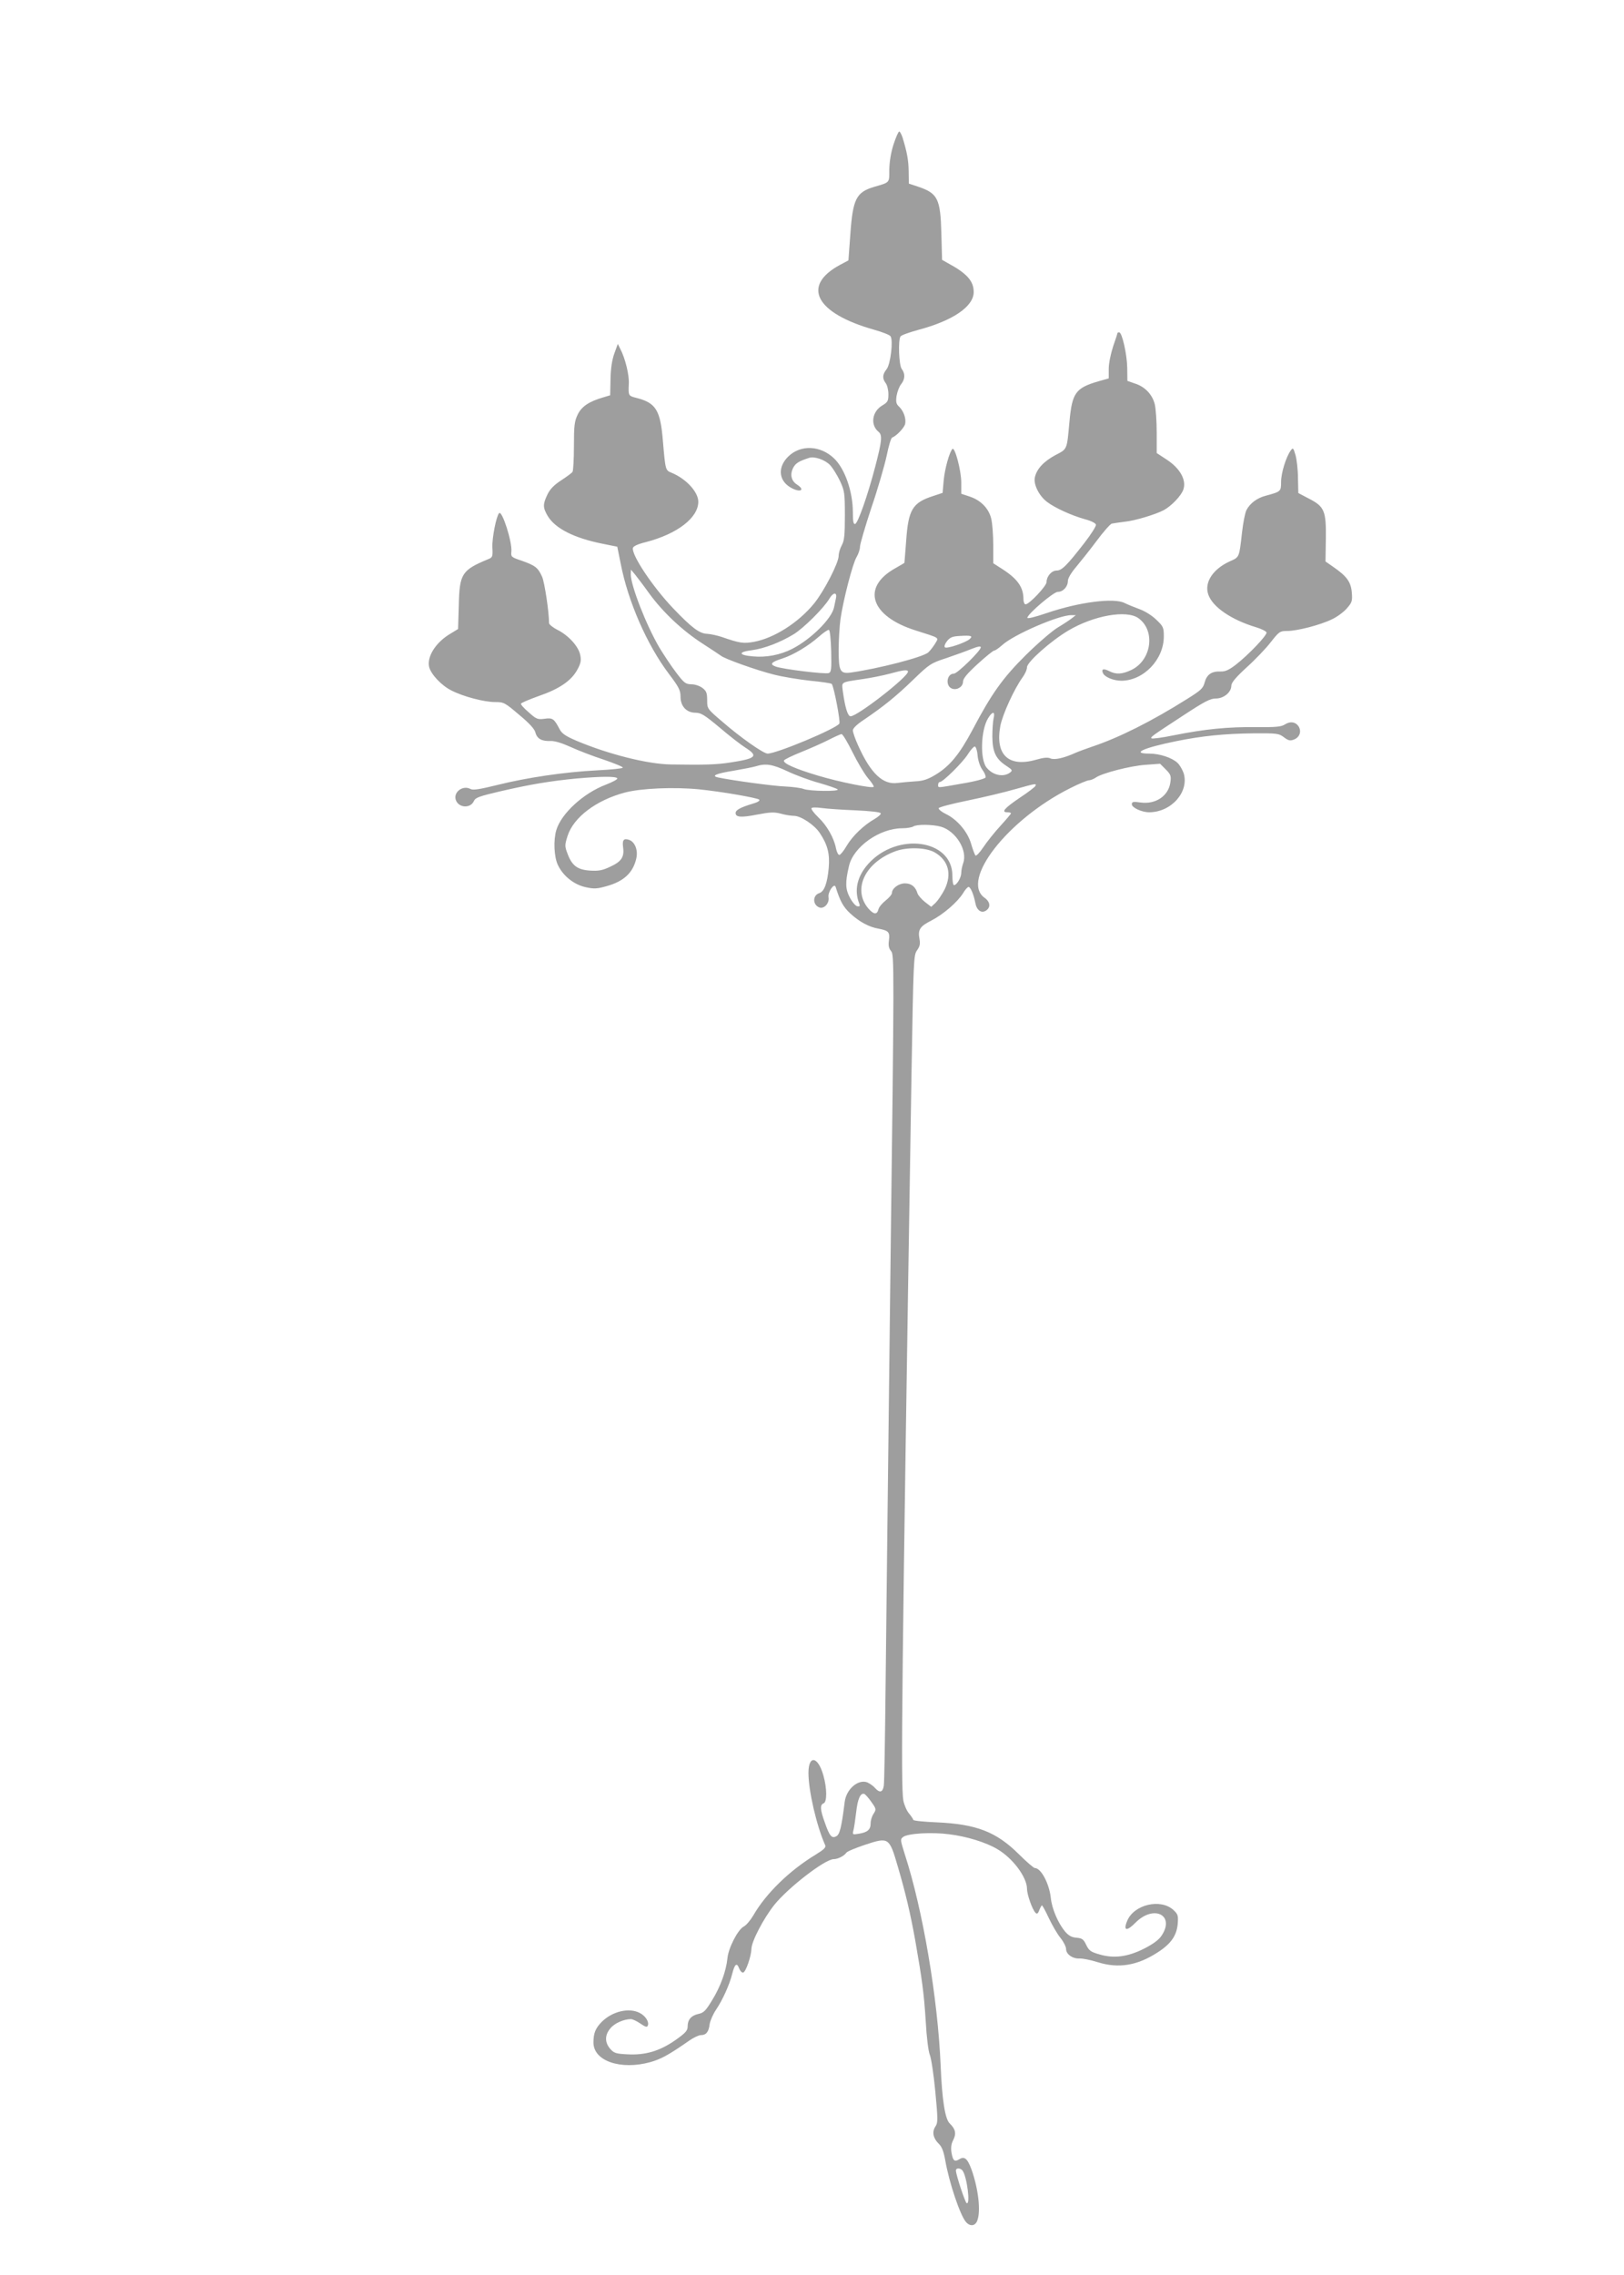 <?xml version="1.0" standalone="no"?>
<!DOCTYPE svg PUBLIC "-//W3C//DTD SVG 20010904//EN"
 "http://www.w3.org/TR/2001/REC-SVG-20010904/DTD/svg10.dtd">
<svg version="1.0" xmlns="http://www.w3.org/2000/svg"
 width="914pt" height="1280pt" viewBox="0 0 914 1280"
 preserveAspectRatio="xMidYMid meet">
<g transform="translate(0,1280) scale(0.1,-0.1)"
fill="#9e9e9e" stroke="none">
<path d="M5029 11988 c-15 -47 -23 -98 -24 -142 0 -76 5 -71 -84 -97 -102 -30
-121 -68 -135 -264 l-11 -150 -47 -25 c-219 -118 -138 -272 191 -365 46 -13
88 -29 93 -37 16 -23 0 -157 -22 -185 -24 -30 -25 -52 -5 -79 8 -10 15 -38 15
-62 0 -38 -4 -45 -34 -63 -58 -34 -69 -109 -22 -148 23 -19 20 -50 -18 -196
-43 -164 -97 -317 -113 -323 -10 -3 -13 15 -13 65 0 117 -45 247 -107 305 -76
72 -186 77 -255 11 -61 -58 -57 -133 7 -173 54 -34 93 -20 40 14 -32 21 -40
56 -21 94 14 26 31 37 90 56 29 10 90 -11 118 -41 15 -16 39 -55 55 -88 26
-56 28 -68 28 -195 0 -110 -3 -141 -17 -167 -10 -18 -18 -44 -18 -60 0 -40
-82 -199 -138 -268 -88 -108 -225 -195 -338 -216 -60 -11 -80 -8 -184 28 -25
8 -61 16 -80 17 -43 1 -87 34 -192 144 -115 121 -234 299 -226 339 2 10 28 22
73 33 177 46 295 137 295 227 0 55 -68 129 -150 163 -35 14 -35 14 -49 177
-14 175 -39 216 -148 244 -47 12 -47 12 -44 80 3 47 -20 142 -47 194 l-15 30
-20 -55 c-13 -37 -20 -84 -21 -145 l-2 -89 -40 -12 c-79 -23 -121 -51 -143
-97 -18 -37 -21 -62 -21 -178 0 -74 -4 -139 -8 -144 -4 -6 -32 -27 -63 -47
-40 -26 -63 -49 -78 -80 -27 -56 -26 -74 2 -122 43 -70 148 -123 307 -155 l84
-17 19 -94 c41 -213 148 -458 272 -622 56 -74 65 -92 65 -128 0 -54 34 -90 85
-90 30 0 51 -13 137 -85 55 -47 120 -97 144 -112 74 -47 59 -61 -86 -83 -76
-12 -144 -14 -335 -11 -132 2 -352 58 -530 133 -63 27 -83 41 -96 66 -30 58
-39 65 -85 58 -38 -5 -46 -2 -88 36 -26 22 -46 44 -44 49 2 5 47 24 100 43
114 39 182 85 216 146 20 36 24 53 18 83 -9 49 -65 111 -128 143 -26 13 -48
31 -48 38 0 63 -25 229 -39 261 -23 51 -38 63 -114 90 -60 20 -62 22 -59 52 5
54 -52 233 -69 216 -16 -17 -40 -139 -38 -192 3 -51 1 -57 -21 -66 -152 -63
-164 -82 -168 -262 l-4 -132 -41 -25 c-83 -48 -135 -129 -122 -188 10 -41 69
-105 126 -133 66 -34 184 -65 245 -65 50 0 55 -3 135 -71 56 -46 87 -80 92
-99 9 -36 35 -51 85 -49 24 1 63 -11 112 -33 41 -19 126 -52 188 -72 61 -21
110 -41 107 -45 -2 -5 -66 -11 -142 -15 -183 -9 -398 -41 -562 -82 -102 -25
-139 -31 -153 -23 -43 23 -97 -17 -83 -61 15 -46 83 -50 102 -7 9 20 30 27
149 55 168 39 283 58 429 72 136 12 222 13 229 1 4 -5 -26 -21 -65 -36 -126
-48 -250 -162 -278 -255 -17 -57 -13 -149 8 -195 28 -61 89 -111 155 -126 49
-11 65 -10 119 5 98 27 150 76 168 156 11 47 -8 94 -41 105 -30 10 -39 -1 -33
-44 7 -53 -10 -79 -74 -108 -44 -21 -66 -24 -114 -21 -70 5 -100 28 -125 95
-16 42 -16 48 0 99 33 105 161 202 323 245 91 24 275 32 418 18 127 -13 328
-48 338 -58 6 -6 -11 -16 -41 -24 -66 -20 -92 -35 -92 -51 0 -24 30 -27 121
-9 74 14 97 15 134 5 25 -7 58 -12 73 -12 39 0 116 -51 146 -97 44 -66 57
-117 50 -197 -8 -86 -25 -132 -53 -141 -39 -12 -38 -68 2 -81 27 -8 56 26 50
58 -5 29 32 83 40 58 25 -80 43 -113 82 -149 51 -47 106 -77 160 -86 56 -11
64 -19 58 -66 -4 -29 -1 -44 12 -60 18 -19 18 -79 -4 -1827 -12 -994 -24
-2039 -27 -2322 -3 -283 -7 -530 -10 -547 -6 -38 -23 -42 -50 -12 -10 12 -30
25 -43 31 -52 19 -118 -38 -127 -110 -18 -144 -28 -183 -47 -193 -26 -14 -38
0 -65 77 -26 72 -28 100 -7 108 20 7 20 83 -1 157 -30 108 -84 117 -84 14 0
-101 46 -298 94 -406 6 -13 -7 -25 -54 -54 -147 -89 -280 -219 -350 -341 -16
-27 -40 -56 -54 -63 -34 -18 -87 -122 -92 -179 -7 -70 -39 -160 -87 -237 -35
-58 -47 -70 -77 -76 -40 -9 -60 -32 -60 -71 0 -23 -12 -36 -70 -77 -88 -61
-169 -85 -270 -79 -64 3 -75 7 -96 31 -31 36 -31 78 2 116 23 28 75 51 115 51
9 0 33 -11 53 -25 29 -20 38 -22 42 -11 8 21 -13 54 -46 71 -60 31 -154 9
-214 -51 -35 -36 -46 -63 -46 -116 0 -104 154 -156 320 -110 60 17 103 40 219
121 24 17 54 31 66 31 29 0 44 18 49 62 3 19 19 56 36 81 37 55 76 141 91 202
14 56 26 65 39 30 6 -15 16 -25 23 -23 15 5 45 92 46 133 1 43 68 171 129 248
78 97 285 257 334 257 24 0 60 19 71 36 4 7 52 27 106 45 133 44 136 42 184
-123 44 -150 70 -260 98 -415 39 -223 49 -298 59 -454 5 -93 15 -170 23 -190
8 -19 22 -112 31 -207 15 -159 15 -175 0 -197 -20 -30 -12 -66 20 -97 17 -16
27 -43 36 -93 22 -126 84 -310 117 -347 23 -26 52 -22 63 8 21 53 6 180 -32
287 -23 63 -40 77 -70 58 -26 -16 -35 -8 -43 38 -4 27 -2 49 10 71 18 36 13
61 -20 93 -26 25 -43 130 -51 326 -16 378 -100 876 -202 1189 -25 80 -26 84
-9 97 27 20 161 28 259 15 98 -12 206 -45 270 -83 88 -51 168 -159 168 -224 0
-32 30 -117 48 -135 8 -8 14 -5 21 15 6 15 13 27 15 27 3 0 21 -33 39 -72 19
-40 48 -90 66 -112 17 -21 31 -49 31 -62 0 -29 37 -55 76 -53 16 1 62 -8 103
-21 116 -36 221 -19 334 54 76 48 109 95 115 160 4 48 2 56 -24 80 -72 66
-222 31 -260 -61 -24 -57 -3 -61 47 -10 103 103 224 42 146 -74 -15 -23 -48
-47 -97 -72 -93 -47 -171 -57 -252 -33 -49 14 -59 21 -75 54 -15 32 -23 37
-55 40 -27 2 -44 12 -64 35 -39 47 -74 128 -80 189 -9 81 -55 168 -90 168 -6
0 -47 35 -90 78 -127 126 -239 169 -461 179 -73 3 -133 9 -133 14 0 4 -11 20
-24 36 -13 15 -27 48 -32 73 -15 84 -9 672 46 4090 11 644 12 666 31 693 16
22 19 37 14 63 -10 54 2 72 67 105 66 34 147 103 179 155 11 19 25 34 30 34
11 0 29 -42 38 -89 7 -41 33 -61 59 -45 29 18 26 50 -7 73 -137 98 130 440
481 616 49 25 98 45 107 45 9 0 26 7 38 15 35 25 194 66 280 72 l82 6 32 -32
c28 -28 31 -37 26 -72 -10 -77 -83 -126 -168 -114 -42 6 -49 4 -49 -10 0 -19
56 -45 97 -45 125 0 226 114 195 219 -7 20 -22 47 -35 59 -31 29 -100 52 -158
52 -105 0 -36 32 151 70 147 30 272 42 430 44 137 1 147 0 176 -22 25 -19 35
-21 56 -13 31 12 43 42 29 70 -16 29 -48 35 -78 16 -21 -14 -49 -17 -162 -16
-160 2 -289 -11 -460 -45 -68 -14 -126 -22 -130 -18 -7 7 -3 10 179 129 119
78 151 95 183 95 44 0 87 35 87 72 0 17 25 47 86 103 48 43 109 107 136 142
47 60 52 63 92 63 57 0 188 34 253 66 28 13 66 41 83 61 29 33 32 41 28 90 -5
59 -28 91 -105 144 l-43 30 2 128 c2 157 -8 181 -96 226 l-59 31 -2 84 c0 47
-7 105 -14 130 -12 41 -14 43 -27 25 -26 -36 -54 -126 -54 -176 0 -54 -1 -55
-86 -78 -50 -13 -89 -43 -109 -81 -8 -16 -19 -73 -25 -127 -16 -141 -14 -137
-68 -161 -95 -43 -145 -118 -122 -186 23 -70 129 -143 269 -185 30 -9 56 -22
59 -29 5 -15 -102 -127 -173 -182 -39 -30 -60 -39 -86 -38 -50 2 -77 -17 -89
-61 -9 -34 -21 -45 -98 -93 -198 -125 -386 -219 -533 -268 -35 -12 -79 -28
-97 -36 -64 -29 -117 -41 -140 -31 -15 7 -39 5 -83 -8 -154 -43 -229 29 -199
191 13 66 78 208 125 273 14 19 25 44 25 57 0 29 134 148 232 206 143 85 328
118 395 70 97 -69 75 -236 -39 -291 -52 -25 -88 -27 -127 -6 -31 15 -43 11
-34 -11 9 -23 59 -44 105 -44 124 1 238 119 238 249 0 51 -3 57 -43 95 -25 24
-65 49 -97 60 -30 11 -66 26 -80 33 -59 31 -256 6 -438 -56 -71 -24 -112 -34
-110 -26 6 25 148 145 171 145 30 0 57 29 57 61 0 15 18 46 47 80 25 30 77 95
115 146 37 50 76 94 85 97 10 2 44 7 76 11 57 6 172 41 217 65 43 23 99 82
110 116 18 53 -18 118 -92 167 l-58 38 0 115 c0 63 -5 135 -11 160 -14 55 -55
98 -111 116 l-43 15 -1 74 c-1 75 -29 199 -45 199 -5 0 -9 -1 -9 -2 0 -2 -11
-36 -25 -76 -14 -43 -25 -97 -25 -127 l0 -54 -57 -16 c-130 -38 -149 -65 -164
-227 -15 -162 -11 -153 -80 -189 -66 -36 -105 -78 -115 -126 -8 -39 24 -103
69 -137 43 -33 137 -76 212 -97 35 -9 61 -22 63 -31 2 -8 -28 -55 -66 -104
-98 -126 -126 -154 -155 -154 -29 0 -57 -33 -57 -65 0 -22 -97 -125 -118 -125
-7 0 -12 13 -12 29 0 66 -32 113 -117 168 l-53 34 0 102 c0 56 -5 122 -11 147
-13 58 -58 105 -121 126 l-48 16 0 63 c0 67 -36 203 -50 189 -17 -19 -43 -112
-49 -178 l-6 -69 -54 -18 c-115 -37 -139 -76 -151 -251 -5 -68 -10 -124 -10
-125 0 0 -24 -15 -53 -31 -190 -107 -138 -268 113 -348 144 -46 134 -39 113
-75 -10 -16 -27 -39 -38 -49 -28 -27 -281 -92 -437 -114 -60 -8 -68 8 -68 127
0 56 5 134 10 172 15 106 69 316 91 351 10 17 19 43 19 58 0 14 29 113 64 219
36 105 74 237 86 292 11 55 25 102 31 103 24 9 67 54 73 76 7 30 -8 74 -35 99
-15 14 -18 26 -13 60 4 23 15 53 26 66 22 28 23 59 3 85 -16 21 -21 161 -7
183 4 7 49 23 100 37 196 52 312 132 312 213 0 62 -38 105 -148 164 l-30 17
-4 148 c-5 195 -20 226 -129 263 l-54 18 -1 69 c-1 64 -9 107 -35 192 -6 17
-14 32 -18 32 -5 0 -19 -33 -32 -72z m-1375 -2527 c78 -107 187 -209 300 -282
50 -32 96 -63 103 -68 19 -17 201 -82 297 -106 50 -13 143 -28 206 -35 63 -6
118 -14 121 -18 12 -13 50 -212 43 -223 -18 -29 -353 -169 -404 -169 -23 0
-153 91 -254 179 -86 73 -86 74 -86 121 0 40 -4 52 -26 69 -16 12 -42 21 -63
21 -33 1 -41 7 -87 68 -28 37 -69 99 -92 137 -75 127 -162 351 -162 414 l1 26
22 -26 c12 -15 49 -63 81 -108z m1051 -26 c-3 -14 -8 -37 -11 -52 -13 -64
-130 -180 -236 -234 -67 -34 -146 -49 -220 -42 -83 7 -86 25 -5 35 67 9 155
42 233 89 56 34 170 147 202 201 21 36 44 38 37 3z m1328 -113 c-11 -9 -47
-33 -79 -52 -32 -19 -113 -89 -180 -155 -131 -130 -193 -217 -301 -422 -73
-137 -128 -204 -208 -252 -43 -26 -70 -35 -113 -37 -31 -2 -76 -6 -100 -9 -83
-12 -152 54 -222 210 -17 37 -30 75 -30 86 0 11 23 34 63 60 109 74 180 131
277 225 90 87 99 93 185 121 50 17 114 40 143 52 36 14 52 17 52 9 0 -19 -132
-148 -151 -148 -42 0 -50 -72 -9 -85 28 -9 60 12 60 40 0 17 23 45 82 99 46
42 88 76 94 76 6 0 26 14 45 31 65 59 319 169 389 168 l25 0 -22 -17z m-1355
-186 c2 -102 1 -117 -14 -123 -20 -7 -260 22 -299 37 -35 13 -25 25 38 45 64
21 147 71 207 124 25 22 50 39 55 37 6 -1 11 -53 13 -120z m780 69 c-21 -20
-130 -57 -140 -47 -5 5 0 20 12 35 17 21 30 27 73 29 62 4 74 0 55 -17z m-348
-184 c0 -30 -284 -251 -323 -251 -16 0 -31 51 -43 137 -7 59 -18 53 116 73 41
6 107 19 145 29 80 22 105 25 105 12z m482 -263 c-4 -18 -7 -64 -7 -103 1 -85
19 -124 76 -162 38 -25 39 -28 23 -40 -38 -28 -98 -14 -132 29 -37 47 -32 210
9 277 25 41 41 40 31 -1z m-794 -190 c28 -57 67 -122 87 -146 21 -24 35 -46
32 -49 -10 -10 -197 28 -316 64 -124 37 -194 68 -189 84 2 6 46 27 98 48 52
21 122 52 155 69 33 17 65 31 71 32 7 0 34 -46 62 -102z m704 -19 c3 -30 14
-62 27 -80 13 -17 20 -36 18 -43 -3 -7 -56 -22 -129 -34 -148 -26 -138 -26
-138 -7 0 8 4 15 9 15 18 0 129 110 158 156 15 24 33 44 39 44 6 0 14 -23 16
-51z m-1071 -88 c46 -22 127 -52 179 -66 52 -15 99 -31 104 -36 14 -13 -157
-11 -191 2 -15 6 -62 12 -103 14 -64 2 -300 34 -379 51 -41 9 -10 22 89 38 52
9 109 20 125 25 55 17 92 11 176 -28z m1397 -82 c-2 -6 -41 -36 -88 -67 -87
-59 -107 -82 -71 -82 12 0 21 -3 21 -6 0 -3 -27 -35 -60 -71 -33 -36 -76 -90
-96 -120 -20 -30 -40 -51 -44 -46 -4 4 -15 33 -24 64 -19 68 -78 138 -142 169
-25 12 -43 27 -41 33 2 6 75 25 163 43 87 18 206 46 264 63 122 34 123 34 118
20z m-1014 -138 c84 -4 141 -10 143 -17 2 -5 -14 -20 -35 -32 -60 -34 -124
-95 -157 -151 -16 -28 -35 -51 -41 -51 -7 0 -15 17 -19 37 -11 58 -51 129
-100 175 -24 23 -41 46 -38 51 3 5 28 5 57 1 28 -4 114 -10 190 -13z m481 -92
c84 -24 152 -133 126 -205 -6 -17 -11 -41 -11 -55 0 -26 -25 -69 -41 -69 -5 0
-9 24 -9 54 0 203 -310 247 -473 66 -63 -70 -81 -149 -51 -224 5 -14 3 -17
-11 -15 -10 2 -29 24 -42 49 -25 47 -27 84 -5 177 24 108 172 213 300 213 26
0 54 5 62 10 20 13 106 12 155 -1z m-34 -145 c77 -45 97 -121 56 -207 -15 -29
-38 -63 -51 -76 l-25 -23 -35 27 c-19 15 -38 37 -42 48 -11 38 -35 57 -71 57
-35 0 -73 -28 -73 -54 0 -8 -16 -27 -35 -42 -19 -15 -38 -37 -41 -50 -8 -32
-27 -30 -58 6 -90 108 -16 260 157 322 66 23 170 20 218 -8z m-357 -5342 c28
-39 28 -42 13 -66 -10 -14 -17 -38 -17 -54 0 -36 -17 -51 -66 -59 -37 -6 -37
-6 -30 23 4 16 10 62 15 101 8 72 24 107 45 100 6 -2 24 -22 40 -45z m513
-2074 c25 -32 46 -197 23 -183 -9 6 -60 160 -60 183 0 16 25 15 37 0z"/>
</g>
</svg>
